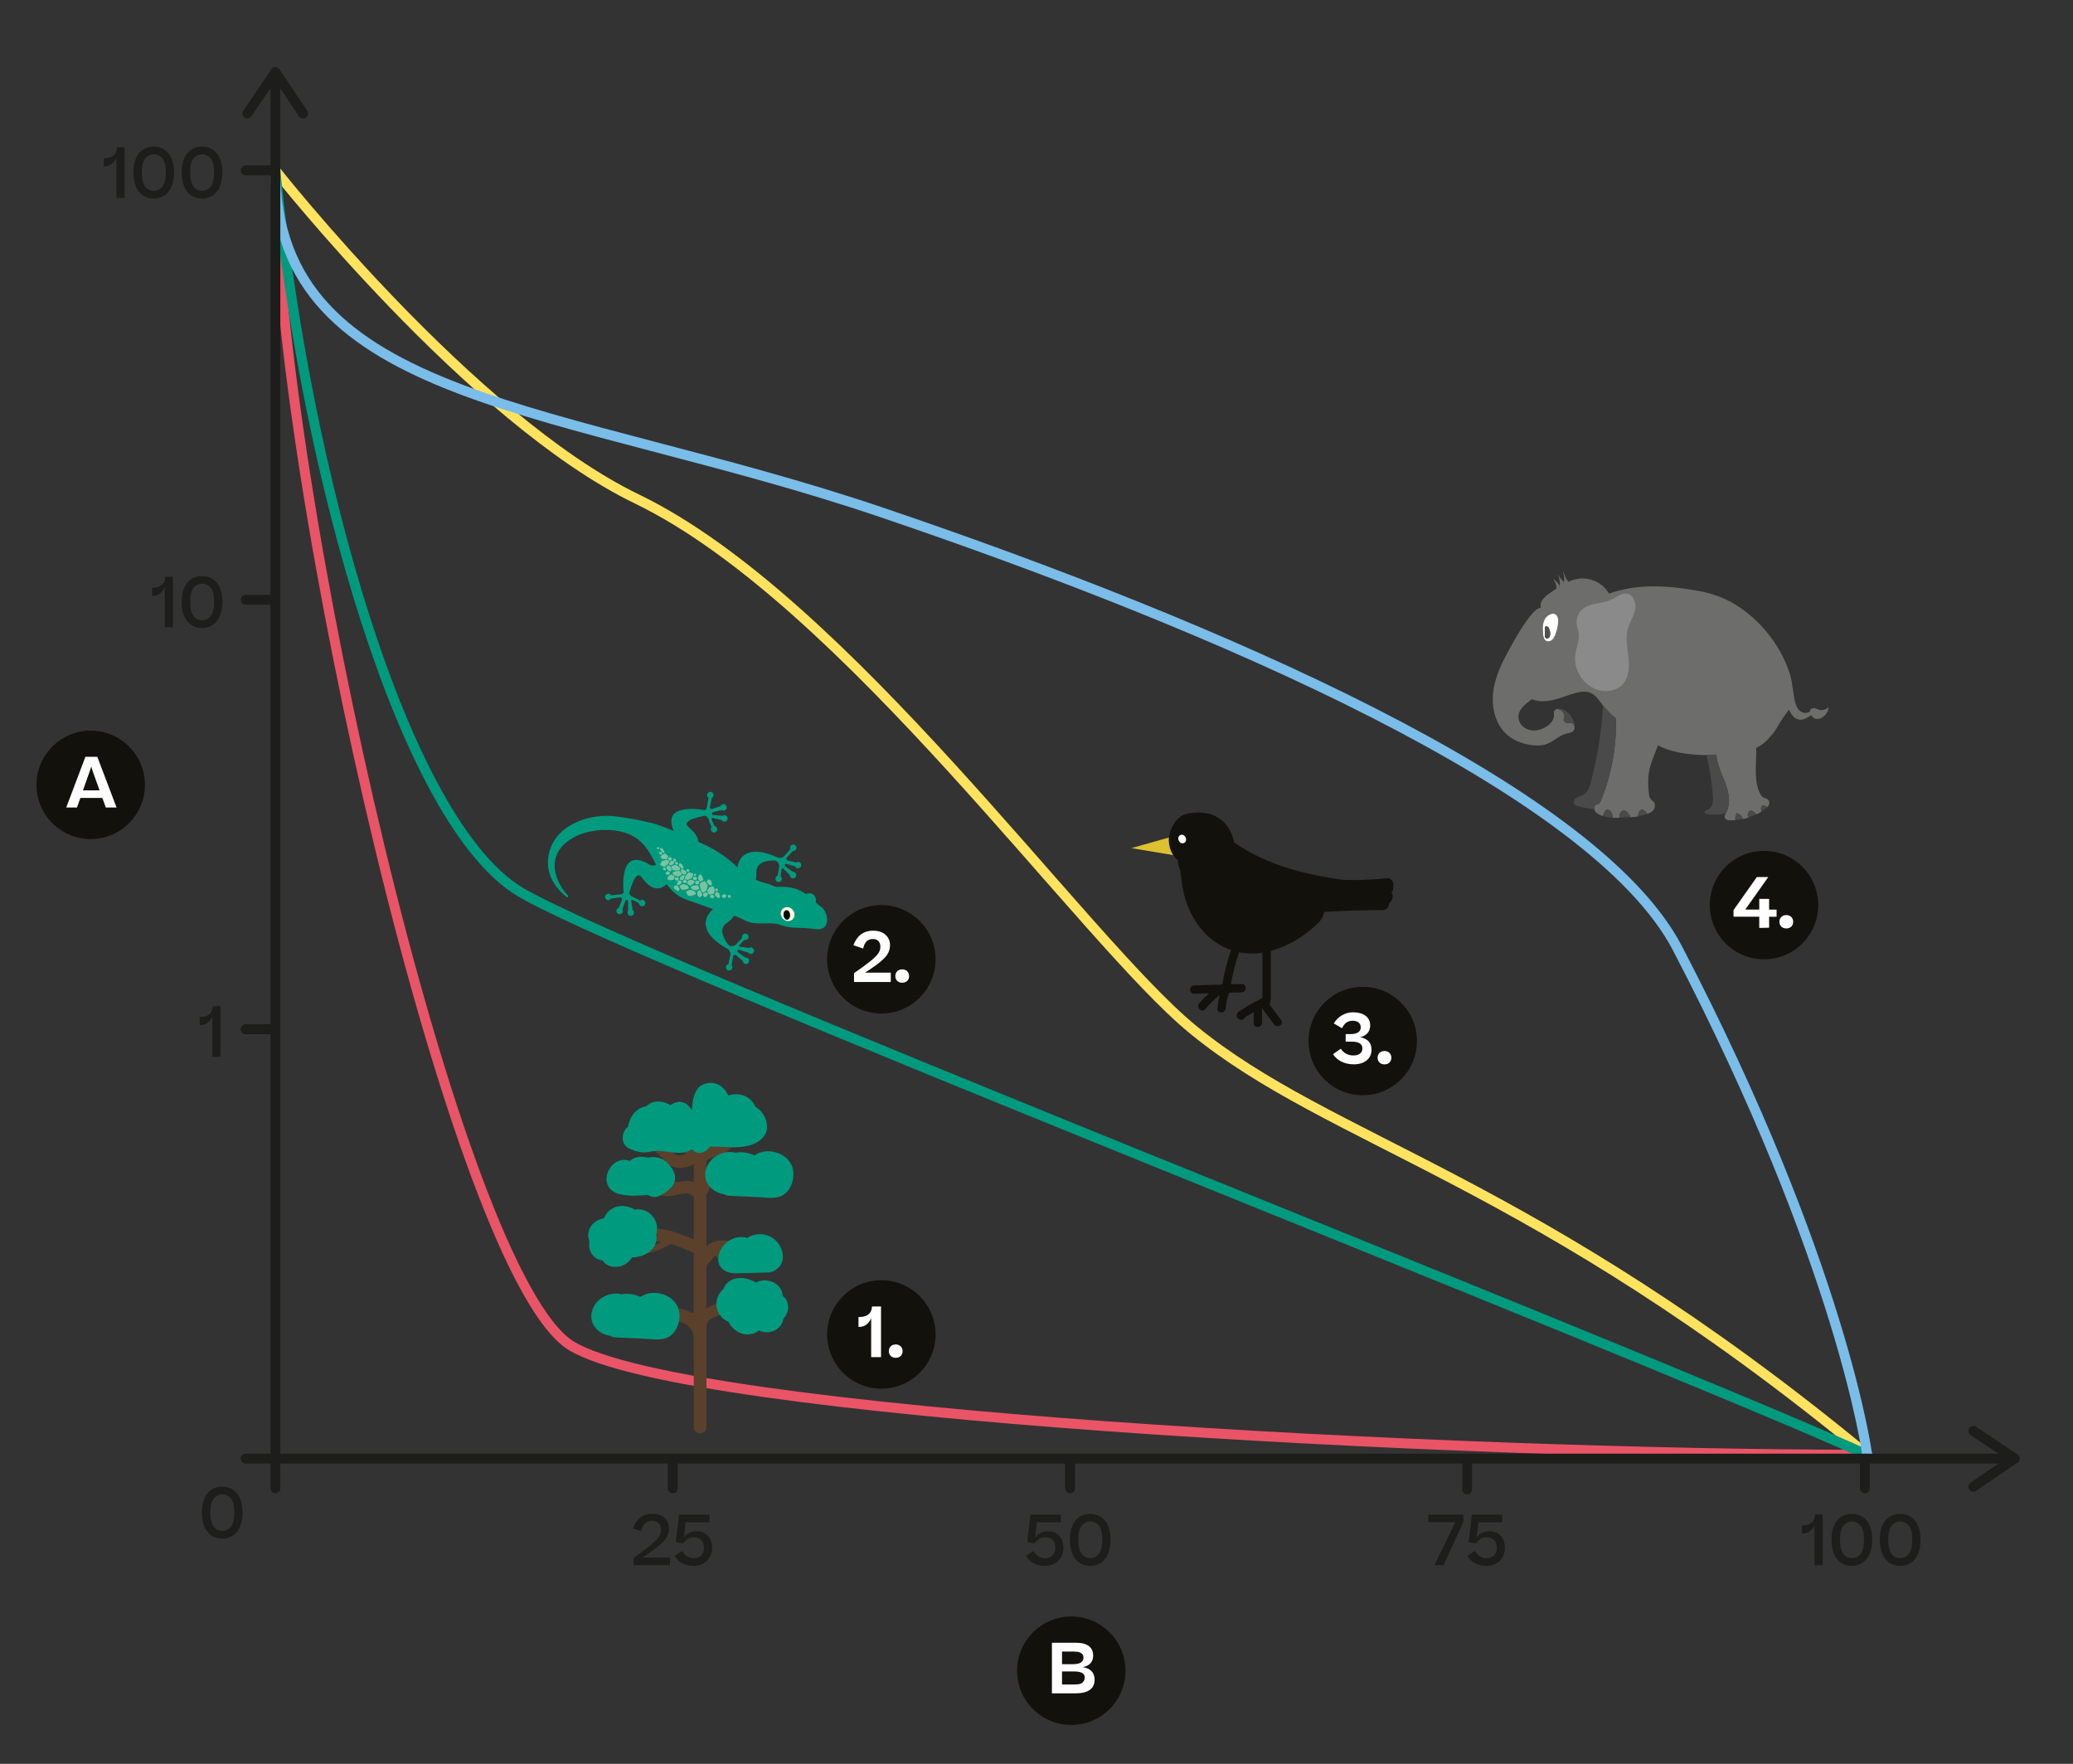 <?xml version="1.0" encoding="UTF-8"?><svg id="Layer_1" xmlns="http://www.w3.org/2000/svg" xmlns:xlink="http://www.w3.org/1999/xlink" viewBox="0 0 418.71 356.2"><rect x="0" y="0" width="418.71" height="356.2" fill="#333333" stroke="none"/><defs><style>.cls-1,.cls-2,.cls-3,.cls-4,.cls-5,.cls-6{fill:none;}.cls-7{clip-path:url(#clippath);}.cls-8{fill:#010101;}.cls-9{fill:#009a7f;}.cls-10{fill:#fff;}.cls-11{fill:#fffbdf;}.cls-12{fill:#8a8a8a;}.cls-13{fill:#ddc130;}.cls-14{fill:#13110c;}.cls-15{fill:#1d1d1b;}.cls-16{fill:#6d6d6c;}.cls-17{fill:#5b402c;}.cls-18{fill:#4b4a4b;}.cls-19{fill:#505050;}.cls-20{fill:#79c3a1;}.cls-21{clip-path:url(#clippath-1);}.cls-22{clip-path:url(#clippath-4);}.cls-23{clip-path:url(#clippath-3);}.cls-24{clip-path:url(#clippath-2);}.cls-25{clip-path:url(#clippath-7);}.cls-26{clip-path:url(#clippath-8);}.cls-27{clip-path:url(#clippath-6);}.cls-28{clip-path:url(#clippath-5);}.cls-29{clip-path:url(#clippath-9);}.cls-2{stroke:#009a7f;}.cls-2,.cls-3,.cls-4,.cls-5,.cls-6{stroke-linecap:round;stroke-linejoin:round;stroke-width:2px;}.cls-3{stroke:#ffe35e;}.cls-4{stroke:#ea5467;}.cls-5{stroke:#1d1d1b;}.cls-30{clip-path:url(#clippath-10);}.cls-31{clip-path:url(#clippath-11);}.cls-6{stroke:#7abde9;}</style><clipPath id="clippath"><rect class="cls-1" x="7.37" y="147.55" width="21.91" height="21.91"/></clipPath><clipPath id="clippath-1"><rect class="cls-1" x="7.37" y="147.55" width="21.91" height="21.91"/></clipPath><clipPath id="clippath-2"><rect class="cls-1" x="205.42" y="326.45" width="21.91" height="21.91"/></clipPath><clipPath id="clippath-3"><rect class="cls-1" x="205.42" y="326.45" width="21.91" height="21.91"/></clipPath><clipPath id="clippath-4"><rect class="cls-1" x="167.07" y="258.54" width="21.91" height="21.91"/></clipPath><clipPath id="clippath-5"><rect class="cls-1" x="167.07" y="258.54" width="21.91" height="21.91"/></clipPath><clipPath id="clippath-6"><rect class="cls-1" x="167.07" y="182.78" width="21.91" height="21.91"/></clipPath><clipPath id="clippath-7"><rect class="cls-1" x="167.07" y="182.78" width="21.91" height="21.91"/></clipPath><clipPath id="clippath-8"><rect class="cls-1" x="264.3" y="199.28" width="21.91" height="21.91"/></clipPath><clipPath id="clippath-9"><rect class="cls-1" x="264.3" y="199.28" width="21.91" height="21.91"/></clipPath><clipPath id="clippath-10"><rect class="cls-1" x="345.34" y="171.83" width="21.91" height="21.91"/></clipPath><clipPath id="clippath-11"><rect class="cls-1" x="345.34" y="171.83" width="21.91" height="21.91"/></clipPath></defs><path class="cls-3" d="M55.62,34.4s39.52,50.18,73.03,66.37c42.11,20.35,89.98,88.8,112.23,107.08,28,23,68.34,29.88,136.26,85.93"/><path class="cls-4" d="M55.62,34.4c0,62.69,36.47,223.58,59.91,237.47s177.5,21.91,261.6,21.91"/><path class="cls-2" d="M55.62,34.4c6.1,61.85,26.09,131.88,49.53,145.77s217.88,89.43,271.98,113.61"/><path class="cls-6" d="M55.62,34.4c0,47.29,58,47.22,122.56,69.11,67.06,22.74,143.83,55.74,160.63,87.98,33.34,63.97,38.33,102.28,38.33,102.28"/><g id="Number_Point_Science"><g class="cls-7"><g class="cls-21"><path class="cls-14" d="M29.27,158.5c0,6.05-4.9,10.95-10.95,10.95s-10.95-4.9-10.95-10.95,4.91-10.95,10.95-10.95,10.95,4.9,10.95,10.95"/></g><path class="cls-10" d="M13.38,163.07l3.87-10.23h2.41l3.88,10.23h-2.17l-.7-1.93h-4.43l-.69,1.93h-2.17Zm4.8-7.48l-1.42,4.02h3.35l-1.44-4.02-.24-.8-.25,.8Z"/></g></g><g id="Number_Point_Science-2"><g class="cls-24"><g class="cls-23"><path class="cls-14" d="M227.33,337.4c0,6.05-4.9,10.95-10.95,10.95s-10.95-4.9-10.95-10.95,4.91-10.95,10.95-10.95,10.95,4.9,10.95,10.95"/></g><path class="cls-10" d="M212.47,341.98v-10.23h4.83c2.45,0,3.5,1.01,3.5,2.62,0,1.22-.73,2.07-2.13,2.31,1.51,.21,2.42,1.05,2.42,2.52,0,1.9-1.4,2.77-3.85,2.77h-4.78Zm2.04-8.45v2.55h2.24c1.5,0,2.09-.53,2.09-1.33,0-.74-.5-1.22-1.97-1.22h-2.35Zm0,4.02v2.63h2.56c.83,0,1.36-.14,1.62-.42,.27-.28,.41-.6,.41-.98,0-.77-.6-1.23-2.12-1.23h-2.48Z"/></g></g><g id="Number_Point_Science-3"><g class="cls-22"><g class="cls-28"><path class="cls-14" d="M188.97,269.49c0,6.05-4.9,10.95-10.95,10.95s-10.95-4.9-10.95-10.95,4.91-10.95,10.95-10.95,10.95,4.9,10.95,10.95"/></g><g><path class="cls-10" d="M177.95,263.84v10.23h-1.99v-7.86c-.43,1.05-1.29,1.76-2.41,1.76h-.15v-1.99h.07c1.75,0,2.63-.8,2.65-2.14h1.83Z"/><path class="cls-10" d="M179.53,272.87c0-.8,.56-1.36,1.39-1.36s1.39,.56,1.39,1.36-.56,1.34-1.39,1.34-1.39-.55-1.39-1.34Z"/></g></g></g><g id="Number_Point_Science-4"><g class="cls-27"><g class="cls-25"><path class="cls-14" d="M188.97,193.73c0,6.05-4.9,10.95-10.95,10.95s-10.95-4.9-10.95-10.95,4.91-10.95,10.95-10.95,10.95,4.9,10.95,10.95"/></g><g><path class="cls-10" d="M179.76,190.91c0,1.99-1.48,3.19-5.04,5.52h5.2v1.88h-7.42v-1.79c4.65-3.19,5.32-4.1,5.32-5.35,0-.95-.56-1.54-1.51-1.54-1.01,0-1.68,.57-1.97,1.92l-1.96-.66c.66-1.83,1.97-2.94,3.98-2.94,2.26,0,3.42,1.36,3.42,2.97Z"/><path class="cls-10" d="M180.84,197.12c0-.8,.56-1.36,1.39-1.36s1.39,.56,1.39,1.36-.56,1.34-1.39,1.34-1.39-.55-1.39-1.34Z"/></g></g></g><g id="Number_Point_Science-5"><g class="cls-26"><g class="cls-29"><path class="cls-14" d="M286.2,210.23c0,6.05-4.9,10.95-10.95,10.95s-10.95-4.9-10.95-10.95,4.91-10.95,10.95-10.95,10.95,4.9,10.95,10.95"/></g><g><path class="cls-10" d="M270.82,211.79c.5,.83,1.42,1.36,2.54,1.36,1.19,0,1.82-.57,1.82-1.42,0-.91-.73-1.37-2.13-1.37h-1.25v-1.53h1.05c1.18,0,2-.45,2-1.33s-.59-1.36-1.65-1.36c-.97,0-1.62,.45-2.14,1.51l-1.67-.98c.88-1.36,2.24-2.24,3.91-2.24,2.04,0,3.46,.94,3.46,2.65,0,1.29-.8,2.09-2.03,2.38,1.46,.29,2.3,1.08,2.3,2.54,0,1.64-1.26,2.94-3.59,2.94-1.85,0-3.39-.76-4.19-2.06l1.57-1.09Z"/><path class="cls-10" d="M278.25,213.61c0-.8,.56-1.36,1.39-1.36s1.39,.56,1.39,1.36-.56,1.34-1.39,1.34-1.39-.55-1.39-1.34Z"/></g></g></g><g id="Number_Point_Science-6"><g class="cls-30"><g class="cls-31"><path class="cls-14" d="M367.25,182.78c0,6.05-4.9,10.95-10.95,10.95s-10.95-4.9-10.95-10.95,4.91-10.95,10.95-10.95,10.95,4.9,10.95,10.95"/></g><g><path class="cls-10" d="M357.33,181.54v2.16h1.51v1.44h-1.51v2.21l-1.99,.04v-2.26h-5.2v-1.33l4.71-6.68h2.28v.04l-4.62,6.53h2.83v-2.16h1.99Z"/><path class="cls-10" d="M359.41,186.16c0-.8,.56-1.36,1.39-1.36s1.39,.56,1.39,1.36-.56,1.34-1.39,1.34-1.39-.55-1.39-1.34Z"/></g></g></g><g><polyline class="cls-5" points="406.92 294.57 55.62 294.57 55.62 14.58"/><path class="cls-15" d="M398.58,287.99c-.32,0-.64,.16-.83,.44-.31,.46-.18,1.08,.28,1.39l7.11,4.75-7.12,4.84c-.46,.31-.57,.93-.26,1.39,.31,.46,.94,.57,1.39,.26l8.34-5.68c.28-.19,.44-.5,.44-.83,0-.33-.17-.64-.44-.83l-8.34-5.58c-.17-.11-.37-.17-.56-.17Z"/><path class="cls-15" d="M62.2,22.93c0,.32-.16,.64-.44,.83-.46,.31-1.08,.18-1.39-.28l-4.75-7.11-4.84,7.12c-.31,.46-.93,.57-1.39,.26-.46-.31-.57-.94-.26-1.39l5.68-8.34c.19-.28,.5-.44,.83-.44,.33,0,.64,.17,.83,.44l5.58,8.34c.11,.17,.17,.37,.17,.56Z"/></g><path class="cls-15" d="M44.9,310.73c-2.35,0-4.12-1.71-4.12-5.32s1.88-5.18,4.12-5.18,4.1,1.65,4.1,5.18-1.78,5.32-4.1,5.32Zm0-1.57c.71,0,1.29-.28,1.74-.84,.46-.57,.69-1.53,.69-2.88s-.22-2.28-.69-2.83c-.46-.55-1.04-.83-1.72-.83s-1.29,.28-1.75,.85c-.46,.56-.69,1.5-.69,2.8,0,2.63,.98,3.73,2.42,3.73Z"/><g><path class="cls-15" d="M211.02,316.23c-1.79,0-3.11-.81-3.78-2.04l1.55-.99c.46,.94,1.25,1.48,2.31,1.48,1.27,0,2.07-.83,2.07-2.17s-.85-2.06-2.09-2.06c-.56,0-1.01,.14-1.34,.41-.32,.27-.58,.55-.76,.84l-1.51-.27,.66-5.56h6.14v1.55h-4.83l-.35,3.1c.57-.8,1.44-1.29,2.58-1.29,.92,0,1.68,.29,2.25,.9,.59,.6,.88,1.43,.88,2.49,0,2.17-1.58,3.61-3.78,3.61Z"/><path class="cls-15" d="M220.21,316.23c-2.35,0-4.12-1.71-4.12-5.32s1.88-5.18,4.12-5.18,4.1,1.65,4.1,5.18-1.78,5.32-4.1,5.32Zm0-1.57c.71,0,1.29-.28,1.74-.84,.46-.57,.69-1.53,.69-2.89s-.22-2.28-.69-2.83c-.46-.55-1.04-.83-1.72-.83s-1.29,.28-1.75,.85c-.46,.56-.69,1.5-.69,2.8,0,2.63,.98,3.73,2.42,3.73Z"/></g><g><path class="cls-15" d="M135.13,308.7c0,2.06-1.54,3.24-5.29,5.83h5.48v1.55h-7.33v-1.48c4.65-3.29,5.52-4.27,5.52-5.7,0-1.05-.64-1.77-1.78-1.77s-1.89,.59-2.23,2.09l-1.64-.55c.63-1.89,2-2.96,3.89-2.96,2.24,0,3.38,1.36,3.38,2.98Z"/><path class="cls-15" d="M140.05,316.23c-1.79,0-3.11-.81-3.78-2.04l1.55-.99c.46,.94,1.25,1.48,2.31,1.48,1.27,0,2.07-.83,2.07-2.17s-.85-2.06-2.09-2.06c-.56,0-1.01,.14-1.34,.41-.32,.27-.58,.55-.76,.84l-1.51-.27,.66-5.56h6.14v1.55h-4.83l-.35,3.1c.57-.8,1.44-1.29,2.58-1.29,.92,0,1.68,.29,2.25,.9,.59,.6,.88,1.43,.88,2.49,0,2.17-1.58,3.61-3.78,3.61Z"/></g><path class="cls-15" d="M44.53,203.19v10.23h-1.65v-8.14c-.43,1.06-1.33,1.75-2.41,1.75h-.15v-1.64h.07c1.62,0,2.56-.74,2.6-2.2h1.54Z"/><g><path class="cls-15" d="M34.93,116.47v10.23h-1.65v-8.14c-.43,1.06-1.33,1.75-2.41,1.75h-.15v-1.64h.07c1.62,0,2.56-.74,2.6-2.2h1.54Z"/><path class="cls-15" d="M40.82,126.83c-2.35,0-4.12-1.71-4.12-5.32s1.88-5.18,4.12-5.18,4.1,1.65,4.1,5.18-1.78,5.32-4.1,5.32Zm0-1.57c.71,0,1.29-.28,1.74-.84,.46-.57,.69-1.53,.69-2.88s-.22-2.28-.69-2.83c-.46-.55-1.04-.83-1.72-.83s-1.29,.28-1.75,.85c-.46,.56-.69,1.5-.69,2.8,0,2.63,.98,3.73,2.42,3.73Z"/></g><g><path class="cls-15" d="M25.17,29.74v10.23h-1.65v-8.14c-.43,1.06-1.33,1.75-2.41,1.75h-.15v-1.64h.07c1.62,0,2.56-.74,2.6-2.2h1.54Z"/><path class="cls-15" d="M31.06,40.11c-2.35,0-4.12-1.71-4.12-5.32s1.88-5.18,4.12-5.18,4.1,1.65,4.1,5.18-1.78,5.32-4.1,5.32Zm0-1.57c.71,0,1.29-.28,1.74-.84,.46-.57,.69-1.53,.69-2.88s-.22-2.28-.69-2.83c-.46-.55-1.04-.83-1.72-.83s-1.29,.28-1.75,.85c-.46,.56-.69,1.5-.69,2.8,0,2.63,.98,3.73,2.42,3.73Z"/><path class="cls-15" d="M40.82,40.11c-2.35,0-4.12-1.71-4.12-5.32s1.88-5.18,4.12-5.18,4.1,1.65,4.1,5.18-1.78,5.32-4.1,5.32Zm0-1.57c.71,0,1.29-.28,1.74-.84,.46-.57,.69-1.53,.69-2.88s-.22-2.28-.69-2.83c-.46-.55-1.04-.83-1.72-.83s-1.29,.28-1.75,.85c-.46,.56-.69,1.5-.69,2.8,0,2.63,.98,3.73,2.42,3.73Z"/></g><g><path class="cls-15" d="M368.16,305.86v10.23h-1.65v-8.14c-.43,1.06-1.33,1.75-2.41,1.75h-.15v-1.64h.07c1.62,0,2.56-.74,2.6-2.2h1.54Z"/><path class="cls-15" d="M374.06,316.23c-2.35,0-4.12-1.71-4.12-5.32s1.88-5.18,4.12-5.18,4.1,1.65,4.1,5.18-1.78,5.32-4.1,5.32Zm0-1.57c.71,0,1.29-.28,1.74-.84,.46-.57,.69-1.53,.69-2.89s-.22-2.28-.69-2.83c-.46-.55-1.04-.83-1.72-.83s-1.29,.28-1.75,.85c-.46,.56-.69,1.5-.69,2.8,0,2.63,.98,3.73,2.42,3.73Z"/><path class="cls-15" d="M383.81,316.23c-2.35,0-4.12-1.71-4.12-5.32s1.88-5.18,4.12-5.18,4.1,1.65,4.1,5.18-1.78,5.32-4.1,5.32Zm0-1.57c.71,0,1.29-.28,1.74-.84,.46-.57,.69-1.53,.69-2.89s-.22-2.28-.69-2.83c-.46-.55-1.04-.83-1.72-.83s-1.29,.28-1.75,.85c-.46,.56-.69,1.5-.69,2.8,0,2.63,.98,3.73,2.42,3.73Z"/></g><g><path class="cls-15" d="M289.71,316.09l4.24-8.68h-5.46v-1.54h7.1v1.44l-4.03,8.78h-1.85Z"/><path class="cls-15" d="M300.18,316.23c-1.79,0-3.11-.81-3.78-2.04l1.55-.99c.46,.94,1.25,1.48,2.31,1.48,1.27,0,2.07-.83,2.07-2.17s-.85-2.06-2.09-2.06c-.56,0-1.01,.14-1.34,.41-.32,.27-.58,.55-.76,.84l-1.51-.27,.66-5.56h6.14v1.55h-4.83l-.35,3.1c.57-.8,1.44-1.29,2.58-1.29,.92,0,1.68,.29,2.25,.9,.59,.6,.88,1.43,.88,2.49,0,2.17-1.58,3.61-3.78,3.61Z"/></g><line class="cls-5" x1="55.62" y1="300.57" x2="55.62" y2="294.57"/><line class="cls-5" x1="376.66" y1="300.57" x2="376.66" y2="294.57"/><line class="cls-5" x1="216.14" y1="300.57" x2="216.14" y2="294.57"/><line class="cls-5" x1="135.88" y1="300.57" x2="135.88" y2="294.57"/><line class="cls-5" x1="296.34" y1="300.8" x2="296.34" y2="294.8"/><g><path class="cls-17" d="M136.95,266.91c-.51-.06-1.04-.03-1.54,.13-1.59,.48-2.26-2-.68-2.48,1.22-.37,2.51-.41,3.73,0,.74,.25,1.51,.77,2.32,.64,.74-.11,1.42-.73,2.07-1.07,.97-.49,1.94-.99,2.97-1.36,2.04-.73,4.18-1.19,6.35-.81,1.63,.29,.94,2.76-.68,2.48-.82-.14-1.62-.12-2.41,0l-1.86,.45c-1.14,.37-2.26,.87-3.37,1.34-.7,.29-1.15,.98-1.15,1.74v20.24c0,1.65-2.57,1.66-2.57,0,0,0,0-17.93,0-17.96,0-1.84-1.5-3.14-3.17-3.36Z"/><g><path class="cls-17" d="M152.24,254.07c-2.25,.02-4.7,.38-6.4-1.02,.52-.02,1.06,.1,1.56,.25,1.59,.48,2.26-2,.68-2.48-1.64-.5-3.44-.52-4.91,.47-.16,.11-.31,.23-.45,.36-.01-.04-.02-.07-.04-.11v-10.34c.16-.14,.29-.32,.37-.56,.45-1.34,1.54-1.82,2.77-2.13,.4,0,.8,.05,1.22,.22,.75,.29,1.39,.8,2.11,1.16,1.07,.54,2.17,.78,3.32,.37,.77-.28,.44-1.52-.34-1.24-1.46,.52-2.63-.43-3.85-1.12,.36-.12,.7-.27,1.02-.46,1.4-.87,.11-3.1-1.3-2.22-1.44,.9-3.24,.75-4.76,1.45-.2,.09-.38,.19-.55,.3v-2.63c1.35-.86,2.98-1.06,4.31-1.93,.6-.4,1.08-.93,1.38-1.54,.78-.26,1.6-.43,2.26-.94,1.01-.79,1.15-2.01,1.16-3.21,0-.83-1.28-.83-1.28,0-.01,1.1-.13,2.06-1.25,2.52-.18,.07-.36,.14-.55,.2,0-.28-.03-.56-.11-.84-.42-1.6-2.9-.92-2.48,.68,.26,.98-1.38,1.37-2.03,1.59-.45,.15-.89,.32-1.31,.51,.25-1.61,2.06-2.74,1.3-4.57-.31-.75-1.56-.42-1.24,.34,.38,.92-.25,1.72-.7,2.48-.04,.07-.08,.14-.12,.21-.76-.37-1.9,0-1.9,1.1v.02c-.43-.38-.84-.79-1.21-1.23,.67-.69,.8-1.72,.8-2.7,0-.83-1.28-.83-1.28,0,0,.54,0,1.2-.31,1.65,0-.01-.02-.03-.03-.04-.9-1.38-3.12-.1-2.22,1.3,.75,1.16,1.66,2.19,2.7,3.07-.59,.31-1.35,.43-1.91,.22-.7-.26-1.1-1.06-1.57-1.6-.22-.25-.44-.47-.67-.68,.17-.54,.18-1.08,.01-1.68-.31-1.1-.53-2.1-.37-3.26,.11-.81-1.13-1.16-1.24-.34-.09,.66-.13,1.3-.07,1.96-.53,.37-1.16-.59-1.37-.93-.44-.7-1.55-.06-1.11,.65,.39,.62,.85,1.24,1.57,1.5,.39,.14,.79,.15,1.16,.04,.13,.42,.26,.85,.25,1.27-.29-.15-.59-.27-.92-.36-1.59-.45-2.27,2.03-.68,2.48,2.05,.58,2.47,3.16,4.77,3.5,1.31,.19,2.63-.03,3.69-.69v3.63c-.64-.23-1.32-.29-2.1-.2-.43,.05-.84,.16-1.26,.26-.4-.17-.76-.39-1.05-.69-.53-.56-.8-1.23-1.52-1.6-.73-.38-1.38,.73-.65,1.11,.56,.29,.88,.88,1.29,1.37-.87-.08-1.7-.39-2.52-.74-1.5-.65-2.81,1.56-1.3,2.22,1.23,.53,2.47,1.03,3.83,1.12,1.29,.08,3.73-1.11,4.78-.27,.16,.13,.33,.21,.5,.26v8.72c-3.1-1.18-6-2.63-9.48-2.02-1.63,.29-.94,2.76,.68,2.48,.82-.14,1.62-.12,2.41,0-2.6,1.32-5.18,1.98-7.78-.5-.6-.57-1.51,.34-.91,.91,3.49,3.33,6.92,2.04,10.55,.05,1.53,.5,3.04,1.24,4.52,1.81v21.51c0,1.65,2.57,1.66,2.57,0v-18.74c.16-.54,.5-.74,.87-1.14,.32-.35,.54-.78,.91-1.09,0,0,0,0,0,0,1.96,2.14,4.86,1.85,7.77,1.83,.83,0,.83-1.29,0-1.28Z"/><path class="cls-9" d="M131.28,245.07c-.87-.72-2.04-.97-3.14-.81-1.84-1.16-4.54-.98-5.82,1.12-.13,.22-.24,.44-.33,.66-1.39,.18-2.7,1.16-3.07,2.56-.2,.74-.12,1.46,.15,2.09-.1,.5-.11,1.03,.03,1.57,.19,.74,.59,1.33,1.21,1.79,.44,.32,.87,.41,1.31,.45,.33,.34,.59,.72,1.1,.98,.87,.43,1.8,.47,2.72,.19,1.01-.3,1.71-.94,2.23-1.73,1.42-.05,2.82-.46,3.86-1.47,.92-.89,1.22-2.04,1-3.09,.46-1.5,.11-3.17-1.25-4.29Z"/><path class="cls-9" d="M135.69,235.92c-1.24-1.88-2.89-2.54-4.88-2.14-.65-.15-1.45-.28-2.24-.05-.51,.15-.97,.39-1.38,.72-.15-.06-.3-.12-.46-.15-.72-.15-1.38-.05-2.04,.26-1.39,.65-2.37,2.41-2.16,3.95,.47,3.49,5.48,3.02,8.34,2.81,.7,.47,1.63,.6,2.59,.07,2.18-1.22,3.92-2.91,2.23-5.47Z"/><path class="cls-9" d="M159.8,235.13c-1.17-2.31-4.42-3.26-6.71-2.21-.25,.12-.48,.26-.69,.41-1.28-.56-2.66-.81-3.82-.54-2.34-.65-5.57,.84-6.08,3.8-.38,2.21,1.22,3.99,3.27,4.49,.16,.04,.32,.07,.48,.1,.33,.18,.71,.3,1.17,.32,1.84,.08,3.69,.17,5.53,.25,1.43,.06,3.09,.36,4.48-.07,2.47-.77,3.49-4.34,2.38-6.54Z"/><path class="cls-9" d="M152.61,223.54c-.51-1.16-1.48-2.11-2.84-2.44-.91-.22-1.74-.16-2.45,.11-.08-.02-.17-.04-.26-.06-.72-1.51-2-2.61-3.9-2.45-2.67,.22-3.29,2.87-3.42,5.53-.23-.38-.47-.71-.73-.98-.96-1.01-2.57-.93-3.57-.05-.86-.54-1.85-.84-2.94-.73-.76,.08-1.45,.42-1.96,.94-1.28,.19-2.5,1-3.22,2.56-.26,.57-.4,1.08-.45,1.55-.12,.11-.25,.22-.37,.35-1.04,1.08-1.04,3.33,.52,4.04,.95,.43,1.87,.79,2.93,.82,.89,.02,1.72-.28,2.6-.3,2.06-.07,4.35,.83,6.38,.1,.31-.11,.58-.26,.81-.44,1.2,1.33,2.85,.71,3.65-.52,1.4,0,2.81,.05,4.24,.11,2.36,.1,5.48-.27,6.85-2.5,1.14-1.85-.03-4.58-1.88-5.65Z"/><path class="cls-9" d="M157.47,251.5c-1.47-2.46-4.54-2.82-6.52-1.51-.68-.19-1.42-.23-2.19-.06-1.84,.4-3.39,2.01-3.65,3.88-.32,2.27,1.47,3.32,3.48,3.33,1.84,0,3.7-.08,5.54-.15,.29,0,.57,0,.85-.03,.07,0,.14,0,.21,0,.64-.02,1.15-.23,1.54-.55,1.72-1.08,1.72-3.26,.73-4.91Z"/></g><path class="cls-9" d="M144.9,264.6c.35,1.07,1.21,1.9,2.24,2.35,.95,1.96,3.33,3.24,5.53,2.14,.23-.11,.44-.25,.63-.39,1.28,.59,2.91,.44,3.96-.55,.56-.53,.87-1.18,.98-1.85,.35-.37,.63-.82,.8-1.35,.23-.73,.2-1.45-.08-2.16-.21-.51-.52-.81-.87-1.08-.1-.46-.12-.93-.41-1.41-.51-.83-1.28-1.35-2.21-1.6-1.01-.28-1.95-.1-2.81,.29-1.23-.71-2.64-1.1-4.05-.8-1.25,.27-2.12,1.08-2.48,2.1-1.19,1.03-1.77,2.63-1.22,4.3Z"/><path class="cls-9" d="M136.79,263.72c-1.17-2.31-4.42-3.26-6.71-2.21-.25,.12-.48,.26-.69,.41-1.28-.56-2.66-.81-3.82-.54-2.34-.65-5.57,.84-6.08,3.8-.38,2.21,1.22,3.99,3.27,4.49,.16,.04,.32,.07,.48,.1,.33,.18,.71,.3,1.17,.32,1.84,.08,3.69,.17,5.53,.25,1.43,.06,3.09,.36,4.48-.07,2.47-.77,3.49-4.34,2.38-6.54Z"/></g><g><path class="cls-14" d="M280.07,177.36c-2.98,.31-5.85,.42-8.71,.34-7.86-1.1-15.44-2.97-22.1-7.57-.19-1.06-.55-2.09-1.24-3.08-1.91-2.75-4.7-3.26-7.84-2.82-2.99,.42-4.65,4.24-3.91,6.88,.32,1.14,.9,2.01,1.65,2.65,.03,.7,.18,1.37,.47,1.98,.06,.59,.16,1.19,.22,1.72,.22,1.92,.59,3.73,1.31,5.54,1.26,3.17,3.41,6.05,6.4,7.79,.77,.45,1.55,.79,2.34,1.06-.78,2.23-1.37,4.51-1.75,6.86,0,.04,0,.08,0,.12-1.91,.06-3.82,.12-5.72,.18-1.08,.03-1.08,1.71,0,1.68,.99-.03,1.98-.06,2.98-.09-.69,.63-1.34,1.3-1.94,2.02-.69,.82,.49,2.02,1.19,1.19,.88-1.05,1.86-2.01,2.93-2.87-.23,.89-.38,1.79-.46,2.71-.09,1.08,1.59,1.07,1.68,0,.09-1.09,.33-2.14,.67-3.17,.85-.03,1.7-.05,2.56-.08,1.08-.03,1.08-1.71,0-1.68-.73,.02-1.46,.05-2.18,.07,.37-2.21,.93-4.37,1.67-6.48,1.56,.32,3.14,.32,4.69,.09v9.19s0,.01,0,.02c-.28,.01-.55,.15-.71,.35-.74,.33-1.46,.7-2.16,1.12-.53,.32-1.04,.68-1.57,1-.36,.22-.61,.31-.73,.77-.13,.46,.16,.88,.59,1.03l.1,.04c.33,.12,.79-.07,.95-.39,.01-.03,.03-.05,.04-.08,0,0,0-.02,.01-.03,.57-.35,1.14-.69,1.71-1.02,.02,.73,.02,1.46,0,2.19-.05,1.08,1.63,1.08,1.68,0,.04-1.02,.03-2.03-.03-3.05,.82,1.11,1.64,2.22,2.46,3.33,.64,.86,2.09,.02,1.45-.85-.8-1.08-1.59-2.15-2.39-3.23,.23-.23,.28-.56,.21-.85,.05-.1,.08-.22,.08-.36v-9.53c3.47-.91,6.75-2.98,9.41-5.47,.74-.69,1.19-1.53,1.42-2.42,3.91-.25,7.83-.37,11.75-.36,.82,0,1.32-.72,1.37-1.42,.67-.52,.95-1.57,.41-2.12,.29-.31,.43-.74,.39-1.15,.19-.84-.3-1.86-1.32-1.76Z"/><path class="cls-13" d="M236.1,169.14l-7.6,2.14,8.47,1.4s-1.06-1.4-.88-3.54Z"/><ellipse class="cls-10" cx="238.78" cy="169.46" rx=".76" ry=".88" transform="translate(-47.89 109.85) rotate(-23.62)"/></g><line class="cls-5" x1="55.62" y1="294.57" x2="49.62" y2="294.57"/><line class="cls-5" x1="55.62" y1="207.85" x2="49.62" y2="207.85"/><line class="cls-5" x1="55.62" y1="121.12" x2="49.62" y2="121.12"/><line class="cls-5" x1="55.62" y1="34.4" x2="49.62" y2="34.4"/><g><ellipse class="cls-9" cx="163.47" cy="181.86" rx="1.34" ry="1.48" transform="translate(-.4 .36) rotate(-.13)"/><path class="cls-9" d="M157.51,179.1c4.83-.21,6.31,2.67,8.46,4.13,1.22,.84,2.19,4.98-1.51,4.39-3.07-.49-4.26,.08-6.74-.81-2.22-.8-4.82,.17-6.96-.8-1.44-.66-2-1.05-3.54-1.41-1.81-.43-3.49-1.1-5.23-1.74-1.43-.53-2.92-.89-4.29-1.59-4.77-2.46-4.82-8.55-8.78-11.71-4.03-3.22-12.77-2.42-15.86,1.96-2.08,2.95-.75,6.74,1.68,9.37,.16,.17-.12,.42-.31,.27-2.86-2.31-4.49-5.5-3.44-9.24,1.56-5.58,8.37-7.76,13.58-7.03,2.74,.38,4,.61,6.71,1.23,2.95,.68,7,2.72,9.82,3.91,2.97,1.25,5.77,2.99,8.02,5.31,1.58,1.63,3.59,2.54,5.89,3.12,1.28,.32,1.16,.71,2.49,.65Z"/><ellipse class="cls-11" cx="159.09" cy="184.61" rx="1.33" ry="1.46" transform="translate(-82.46 152.3) rotate(-41.63)"/><ellipse class="cls-8" cx="158.93" cy="184.76" rx=".66" ry=".97" transform="translate(-15.33 14.38) rotate(-4.94)"/><path class="cls-9" d="M133.94,172.75c-1.32,3.11-2.9,1.76-2.9,1.76-5.69-3.33-5.25,4-5.07,5.79-.18,.19-.42,.31-.69,.33-.54,.04-1.32,.11-1.85,.18-.1-.17-.26-.29-.46-.32-.36-.05-.69,.19-.75,.55s.19,.69,.55,.75c.27,.04,.53-.09,.66-.31l1.86-.26c.2-.01,.42,.28,.34,.47l-.67,1.66c-.23,.07-.42,.27-.45,.52-.05,.36,.19,.69,.55,.75s.69-.19,.75-.55c.02-.15-.02-.3-.09-.42l.64-1.85c.09-.13,.5-.01,.5,.15v1.98c-.05,.08-.1,.18-.11,.28-.05,.36,.19,.69,.55,.75s.69-.19,.75-.55c.04-.25-.08-.49-.27-.63l-.3-1.8c-.03-.19,.18-.32,.34-.22l1.25,.66c.02,.3,.23,.57,.54,.61,.36,.05,.69-.19,.75-.55s-.19-.69-.55-.75c-.18-.03-.34,.02-.48,.12l-1.62-.76c-.3-.14-.51-.4-.6-.71,.33-1.29,1.37-4.81,2.51-3.2,3.7,5.22,6.33-.35,6.33-.35l-2.01-4.08Z"/><path class="cls-9" d="M134.32,171.01c3.19-1.1,1.96-2.76,1.96-2.76-2.92-5.92,4.37-4.96,6.14-4.64,.2-.17,.34-.4,.38-.67,.08-.54,.2-1.31,.31-1.84-.16-.11-.27-.28-.29-.48-.03-.36,.24-.68,.6-.71s.68,.24,.71,.6c.02,.27-.13,.52-.36,.64l-.39,1.84c-.03,.2,.25,.43,.44,.37l1.7-.55c.09-.23,.3-.4,.55-.42,.36-.03,.68,.24,.71,.6s-.24,.68-.6,.71c-.15,.01-.29-.04-.41-.12l-1.89,.5c-.14,.08-.05,.5,.11,.51l1.98,.15c.09-.05,.18-.1,.29-.1,.36-.03,.68,.24,.71,.6s-.24,.68-.6,.71c-.26,.02-.48-.11-.61-.32l-1.77-.43c-.19-.04-.34,.15-.24,.32l.57,1.3c.3,.04,.55,.27,.57,.59,.03,.36-.24,.68-.6,.71s-.68-.24-.71-.6c-.01-.18,.04-.34,.15-.47l-.64-1.67c-.12-.31-.37-.54-.67-.65-1.31,.24-4.9,1.02-3.37,2.28,4.94,4.06-.8,6.29-.8,6.29l-3.93-2.29Z"/><path class="cls-9" d="M151.96,191.38c-.23-.11-.49-.08-.68,.07l-1.8-.26c-.19-.03-.25-.27-.11-.39l1.01-.99c.29,.08,.61-.05,.75-.33,.16-.33,.03-.72-.3-.88-.33-.16-.72-.03-.88,.3-.08,.16-.09,.33-.04,.49l-1.22,1.31c-.32,.34-.81,.45-1.24,.29l-.26-.1s-2.64-2.98-.4-4.5c2.68-1.83,2.91-5.06,2.91-5.06l-4.7,1.44c-6.54,4.71,1.96,8.84,1.96,8.84h0l.25,.24c.28,.27,.39,.66,.31,1.04-.12,.53-.3,1.29-.39,1.82-.19,.04-.36,.15-.45,.34-.16,.33-.03,.72,.3,.88,.33,.16,.72,.03,.88-.3,.12-.25,.08-.53-.09-.72l.32-1.85c.05-.2,.39-.31,.55-.18l1.37,1.14c0,.24,.13,.48,.36,.59,.33,.16,.72,.03,.88-.3,.16-.33,.03-.72-.3-.88-.14-.07-.29-.07-.43-.04l-1.57-1.17c-.1-.12,.14-.48,.29-.43l1.89,.59c.06,.08,.13,.16,.23,.21,.33,.16,.72,.03,.88-.3,.16-.33,.03-.72-.3-.88Z"/><path class="cls-9" d="M159.87,177.3c-.23-.12-.35-.35-.35-.59l-1.29-1.29c-.13-.13-.37-.04-.37,.15l-.19,1.4c.24,.19,.33,.52,.18,.8-.16,.32-.56,.45-.88,.29-.32-.16-.45-.56-.29-.88,.08-.16,.22-.27,.37-.32l.32-1.76c.08-.46-.12-.92-.51-1.17l-.23-.15s-3.96-.34-3.85,2.37c.14,3.24-2.32,5.36-2.32,5.36l-1.66-4.62c-.14-8.06,8.26-3.71,8.26-3.71h0l.35,.06c.38,.06,.77-.08,1.01-.37,.35-.42,.86-1.01,1.22-1.4-.08-.18-.09-.38,0-.56,.16-.32,.56-.45,.88-.29,.32,.16,.45,.56,.29,.88-.12,.24-.38,.38-.64,.36l-1.29,1.36c-.13,.16-.02,.5,.18,.55l1.74,.42c.19-.15,.46-.18,.69-.07,.32,.16,.45,.56,.29,.88-.16,.32-.56,.45-.88,.29-.14-.07-.23-.19-.29-.31l-1.87-.56c-.16,0-.3,.4-.17,.49l1.61,1.16c.1,0,.21,.01,.3,.06,.32,.16,.45,.56,.29,.88-.16,.32-.56,.45-.88,.29Z"/><g><path class="cls-20" d="M137.14,175l-.71-.33c-.05-.02-.11-.03-.17,0l-.53,.18c-.11,.04-.16,.15-.12,.25l.19,.52c.03,.08,.1,.13,.19,.14l.71,.05s.04,0,.06,0l.46-.1c.12-.03,.19-.15,.15-.26l-.13-.33s-.06-.09-.11-.11Z"/><path class="cls-20" d="M133.9,173.51h.65s.09-.02,.12-.06l.25-.38c.05-.08,.03-.2-.05-.27l-.41-.38c-.06-.06-.14-.07-.2-.04l-.51,.25s-.03,.02-.04,.03l-.25,.27c-.07,.07-.05,.21,.04,.29l.27,.24s.09,.05,.13,.05Z"/><path class="cls-20" d="M135.57,174.73l.45-.23s.06-.05,.07-.08l.1-.34c.02-.07-.02-.14-.1-.16l-.37-.11c-.05-.02-.11,0-.15,.04l-.3,.35s-.02,.02-.02,.03l-.12,.27c-.03,.07,.01,.16,.09,.18l.24,.07s.07,0,.1-.01Z"/><path class="cls-20" d="M135.42,173.11l-.37,.02s-.05,.02-.06,.04l-.1,.24s0,.12,.06,.17l.28,.23s.09,.04,.12,.02l.26-.17s.01-.01,.02-.02l.11-.18s0-.13-.06-.18l-.18-.14s-.06-.03-.08-.03Z"/><path class="cls-20" d="M134.01,175.64l.25,.14s.04,0,.06,0l.17-.12s.05-.08,.03-.13l-.09-.26s-.04-.06-.07-.06h-.24s-.01,0-.02,0l-.15,.07s-.06,.08-.04,.14l.06,.17s.02,.04,.04,.05Z"/><path class="cls-20" d="M140.49,176.86l.13-.18s.01-.03,0-.04l-.07-.15s-.06-.05-.1-.04l-.21,.03s-.05,.02-.06,.05l-.02,.19s0,.01,0,.02l.04,.13s.06,.06,.1,.05l.13-.02s.04-.01,.05-.03Z"/><path class="cls-20" d="M133.07,171.12l-.23-.06s-.03,0-.05,.01l-.12,.11s-.03,.07,0,.1l.11,.18s.04,.04,.07,.03l.2-.04s.01,0,.02,0l.11-.07s.04-.07,.01-.11l-.07-.11s-.03-.03-.04-.03Z"/><path class="cls-20" d="M135.65,175.56l-.18-.52s-.04-.07-.08-.09l-.38-.18c-.08-.04-.17,0-.21,.06l-.2,.36c-.03,.05-.02,.12,.02,.16l.34,.39s.02,.02,.03,.03l.29,.19c.08,.05,.19,.02,.23-.06l.12-.24s.02-.07,0-.11Z"/><path class="cls-20" d="M134.19,172.01l-.25-.47s-.05-.07-.08-.09l-.32-.22c-.06-.04-.13-.04-.14,.01l-.07,.26s.01,.09,.05,.14l.34,.39s.02,.02,.03,.03l.26,.21c.07,.06,.14,.06,.16,0l.04-.17s0-.06-.02-.09Z"/><path class="cls-20" d="M145.44,180.95l-.18-.52s-.04-.07-.08-.09l-.38-.18c-.08-.04-.17,0-.21,.06l-.2,.36c-.03,.05-.02,.12,.02,.16l.34,.39s.02,.02,.03,.03l.29,.19c.08,.05,.19,.02,.23-.06l.12-.24s.02-.07,0-.11Z"/><path class="cls-20" d="M138.04,175.12l-.23-.49s-.05-.07-.08-.09l-.34-.2c-.07-.04-.14-.03-.16,.03l-.12,.3s0,.1,.04,.15l.34,.39s.02,.02,.03,.03l.27,.2c.07,.05,.16,.04,.18-.02l.07-.19s0-.06,0-.1Z"/><path class="cls-20" d="M143.81,178.41l-.18-.52s-.04-.07-.08-.09l-.38-.18c-.08-.04-.17,0-.21,.06l-.2,.36c-.03,.05-.02,.12,.02,.16l.34,.39s.02,.02,.03,.03l.29,.19c.08,.05,.19,.02,.23-.06l.12-.24s.02-.07,0-.11Z"/><path class="cls-20" d="M134.56,173.63l-.79,.23c-.06,.02-.11,.06-.13,.11l-.26,.51c-.05,.1,0,.23,.1,.28l.55,.28c.08,.04,.18,.03,.25-.02l.58-.46s.03-.03,.04-.05l.27-.39c.07-.11,.03-.25-.09-.31l-.36-.17c-.05-.03-.11-.03-.17-.01Z"/><path class="cls-20" d="M136.21,176.82l.76,.18c.06,.01,.11,0,.16-.02l.47-.28c.1-.06,.12-.18,.07-.27l-.3-.47c-.04-.07-.13-.11-.21-.1l-.71,.09s-.04,0-.06,.02l-.43,.18c-.11,.05-.16,.18-.09,.29l.2,.3s.08,.08,.13,.09Z"/><path class="cls-20" d="M139.69,177.66l-.63,.13s-.08,.04-.1,.08l-.16,.42c-.03,.08,.02,.2,.11,.26l.48,.29c.07,.04,.15,.04,.2,0l.44-.34s.02-.02,.03-.04l.19-.32c.05-.09,0-.22-.11-.28l-.31-.18s-.1-.04-.14-.03Z"/><path class="cls-20" d="M137.8,176.78l-.39,.32s-.05,.06-.05,.09l-.02,.36c0,.07,.05,.13,.13,.14l.38,.04c.06,0,.11-.02,.14-.07l.22-.4s.01-.02,.01-.04l.06-.29c.02-.08-.05-.15-.13-.16l-.25-.02s-.07,0-.1,.03Z"/><path class="cls-20" d="M138.3,178.34l.36-.09s.04-.03,.05-.05l.04-.26c0-.05-.04-.12-.1-.15l-.33-.17s-.1-.02-.12,0l-.22,.22s-.01,.01-.01,.02l-.07,.2c-.02,.05,.03,.13,.1,.17l.21,.1s.06,.02,.09,.01Z"/><path class="cls-20" d="M134.85,176.67l.36-.09s.04-.03,.05-.05l.04-.26c0-.05-.04-.12-.1-.15l-.33-.17s-.1-.02-.12,0l-.22,.22s-.01,.01-.01,.02l-.07,.2c-.02,.05,.03,.13,.1,.17l.21,.1s.06,.02,.09,.01Z"/><path class="cls-20" d="M139.12,175.58l-.28-.08s-.04,0-.05,.01l-.14,.15s-.03,.09,0,.14l.14,.24s.05,.05,.08,.05l.24-.05s.01,0,.02,0l.13-.1s.04-.09,0-.15l-.09-.15s-.03-.04-.05-.04Z"/><path class="cls-20" d="M137.54,175.99l.29,.48s.06,.06,.1,.07l.41,.1c.08,.02,.17-.03,.19-.1l.11-.39c.02-.06,0-.12-.05-.16l-.42-.32s-.03-.02-.04-.02l-.33-.13c-.09-.03-.19,.01-.21,.1l-.07,.25s0,.08,.02,.11Z"/><path class="cls-20" d="M139.02,177.67l.72-.39c.05-.03,.09-.08,.11-.13l.14-.55c.03-.11-.04-.23-.16-.26l-.59-.16c-.09-.02-.18,0-.24,.07l-.47,.56s-.02,.03-.03,.05l-.18,.44c-.05,.12,.02,.25,.15,.29l.39,.1c.06,.01,.12,0,.17-.02Z"/><path class="cls-20" d="M138.78,178.75l-.75-.21c-.06-.02-.11,0-.16,.02l-.48,.27c-.1,.05-.13,.17-.08,.27l.28,.48c.04,.07,.12,.11,.21,.11l.71-.06s.04,0,.06-.01l.43-.17c.12-.05,.16-.18,.1-.28l-.19-.31s-.07-.08-.13-.09Z"/><path class="cls-20" d="M135.33,177.79l.64-.11s.08-.04,.1-.08l.18-.41c.04-.08,0-.2-.1-.26l-.47-.31c-.07-.05-.15-.05-.2-.01l-.45,.33s-.02,.02-.03,.03l-.2,.31c-.05,.08-.01,.22,.09,.28l.31,.19s.1,.04,.14,.03Z"/><path class="cls-20" d="M137.18,178.73l.41-.3s.05-.06,.05-.09l.03-.35c0-.07-.05-.14-.12-.15l-.38-.05c-.06,0-.11,.02-.14,.06l-.23,.39s-.01,.02-.01,.04l-.07,.29c-.02,.08,.04,.16,.12,.16l.25,.03s.07,0,.1-.03Z"/><path class="cls-20" d="M136.75,177.15l-.36,.08s-.05,.02-.05,.05l-.05,.26c-.01,.05,.03,.12,.09,.16l.32,.18s.1,.03,.12,0l.23-.21s.01-.01,.01-.02l.08-.19c.02-.05-.02-.13-.09-.17l-.21-.11s-.06-.02-.09-.02Z"/><path class="cls-20" d="M143.87,180.69l-.36,.08s-.05,.02-.05,.05l-.05,.26c-.01,.05,.03,.12,.09,.16l.32,.18s.1,.03,.12,0l.23-.21s.01-.01,.01-.02l.08-.19c.02-.05-.02-.13-.09-.17l-.21-.11s-.06-.02-.09-.02Z"/><path class="cls-20" d="M140.4,177.05l-.36,.08s-.05,.02-.05,.05l-.05,.26c-.01,.05,.03,.12,.09,.16l.32,.18s.1,.03,.12,0l.23-.21s.01-.01,.01-.02l.08-.19c.02-.05-.02-.13-.09-.17l-.21-.11s-.06-.02-.09-.02Z"/><path class="cls-20" d="M136.09,173.91l.27,.09s.04,0,.05-.01l.15-.14s.03-.09,0-.14l-.13-.24s-.05-.06-.08-.05l-.24,.04s-.01,0-.02,0l-.14,.09s-.04,.09-.01,.15l.09,.15s.03,.04,.05,.05Z"/><path class="cls-20" d="M144.91,179.94l.15-.23s.01-.04,0-.05l-.11-.17s-.08-.05-.14-.04l-.28,.06s-.07,.03-.07,.06v.23s0,.01,0,.02l.07,.15s.09,.06,.15,.05l.18-.04s.05-.02,.06-.03Z"/><path class="cls-20" d="M147.47,181.23l.15-.23s.01-.04,0-.05l-.11-.17s-.08-.05-.14-.04l-.28,.06s-.07,.03-.07,.06v.23s0,.01,0,.02l.07,.15s.09,.06,.15,.05l.18-.04s.05-.02,.06-.03Z"/><path class="cls-20" d="M136.49,174.55l.27,.09s.04,0,.05-.01l.15-.14s.03-.09,0-.14l-.13-.24s-.05-.06-.08-.05l-.24,.04s-.01,0-.02,0l-.14,.09s-.04,.09-.01,.15l.09,.15s.03,.04,.05,.05Z"/><path class="cls-20" d="M133.27,172.52l.27,.09s.04,0,.05-.01l.15-.14s.03-.09,0-.14l-.13-.24s-.05-.06-.08-.05l-.24,.04s-.01,0-.02,0l-.14,.09s-.04,.09-.01,.15l.09,.15s.03,.04,.05,.05Z"/><path class="cls-20" d="M137.21,179.46l-.27-.49s-.05-.06-.1-.07l-.4-.11c-.08-.02-.17,.02-.19,.1l-.13,.39c-.02,.06,0,.12,.05,.16l.41,.33s.02,.02,.04,.02l.32,.14c.09,.04,.19,0,.21-.09l.08-.25s0-.08-.01-.11Z"/><path class="cls-20" d="M140.19,179.92l-.8-.22c-.06-.02-.12,0-.17,.02l-.51,.29c-.1,.06-.14,.18-.08,.29l.3,.51c.04,.08,.13,.12,.22,.11l.76-.07s.04,0,.06-.02l.46-.18c.12-.05,.17-.19,.1-.3l-.2-.33s-.08-.08-.13-.1Z"/><path class="cls-20" d="M143.24,179.21l-.39,.66s-.03,.1,0,.16l.27,.5c.05,.1,.2,.15,.34,.12l.67-.17c.1-.03,.17-.09,.17-.17l.03-.67s0-.04,0-.06l-.15-.43c-.04-.12-.21-.18-.35-.14l-.43,.12c-.06,.02-.11,.05-.14,.1Z"/><path class="cls-20" d="M140.86,180.11l-.02,.61s.02,.09,.05,.12l.33,.32c.07,.06,.17,.07,.24,0l.35-.3c.05-.04,.07-.11,.04-.18l-.2-.53s-.01-.03-.02-.04l-.23-.3c-.06-.08-.18-.09-.26-.02l-.22,.2s-.05,.07-.05,.11Z"/><path class="cls-20" d="M141.05,176.96l-.02,.61s.02,.09,.05,.12l.33,.32c.07,.06,.17,.07,.24,0l.35-.3c.05-.04,.07-.11,.04-.18l-.2-.53s-.01-.03-.02-.04l-.23-.3c-.06-.08-.18-.09-.26-.02l-.22,.2s-.05,.07-.05,.11Z"/><path class="cls-20" d="M142.77,181l.21-.39s.01-.06,0-.09l-.21-.25c-.04-.05-.14-.07-.23-.04l-.43,.14c-.06,.02-.1,.06-.1,.11l.03,.37s0,.02,0,.03l.13,.23c.03,.06,.15,.09,.24,.05l.27-.09s.07-.04,.09-.06Z"/><path class="cls-20" d="M140.76,177.86l-.34,.18s-.04,.04-.03,.07l.03,.27c0,.06,.07,.11,.14,.13l.38,.09c.06,.01,.1,0,.12-.03l.16-.28s0-.02,0-.03l.02-.22c0-.06-.07-.13-.15-.14l-.24-.05s-.07,0-.09,0Z"/><path class="cls-20" d="M146.19,180.61l-.34,.18s-.04,.04-.03,.07l.03,.27c0,.06,.07,.11,.14,.13l.38,.09c.06,.01,.1,0,.12-.03l.16-.28s0-.02,0-.03l.02-.22c0-.06-.07-.13-.15-.14l-.24-.05s-.07,0-.09,0Z"/><path class="cls-20" d="M139.88,179.66l.7,.15c.05,.01,.11,0,.15-.03l.43-.27c.09-.05,.11-.16,.06-.25l-.28-.43c-.04-.06-.12-.1-.2-.09l-.65,.09s-.04,0-.05,.02l-.39,.18c-.1,.05-.14,.17-.08,.26l.19,.27s.07,.07,.12,.08Z"/><path class="cls-20" d="M142.71,179.8l.22-.95c.02-.07,0-.14-.04-.2l-.42-.59c-.08-.12-.25-.15-.38-.08l-.64,.38c-.09,.06-.14,.16-.13,.26l.16,.88s.01,.05,.02,.07l.27,.53c.07,.14,.26,.19,.4,.11l.41-.25c.06-.04,.1-.1,.12-.16Z"/></g></g><g><path class="cls-16" d="M367.4,143.32c-.37-.1-.71-.31-1.08-.32-.38-.01-.81,.31-.7,.67-.87,.6-1.82,.25-2.34-.37-.52-.63-.71-1.46-.86-2.27-.14-.79-.25-1.58-.38-2.37-.11-1.27-.48-2.53-.93-3.73-1.85-4.88-5.23-9.15-9.52-12.14-2.49-1.74-5.35-2.88-8.34-3.42-5.78-1.06-11.73-1.54-17.29,.19-.32,.1-.65,.21-.97,.32-.46-.8-1.1-1.49-1.87-2.01-1.36-.92-3.09-1.26-4.69-.93-.57,.12-1.11,.31-1.64,.55-.26-.31-.48-.66-.63-1.02-.16-.39-.27-.8-.52-1.13,.28,.71,.37,1.49,.26,2.25-.46-.48-.87-1.01-1.19-1.6,.27,.76,.39,1.57,.36,2.38-.35-.58-.82-1.1-1.35-1.52,.39,.6,.63,1.29,.68,2-.6,.38-1.18,.79-1.75,1.21-.86,.64-1.79,1.64-1.39,2.64-.82,.16-1.44,.81-1.96,1.45-1.54,1.87-2.77,3.97-3.95,6.08-1.63,2.91-3.24,5.92-3.71,9.23-.48,3.3,.38,6.98,2.96,9.09,1.33,1.09,3.02,1.68,4.72,1.92,.99,.13,2.03,.15,2.98-.18,1.51-.52,2.67-1.84,4.23-2.18,.37-.08,.76-.11,1.07-.33,.29-.21,.43-.53,.46-.89,0-.01,0-.03,0-.04-.06-.27-.16-.55-.39-.71-.27-.19-.63-.15-.97-.15s-.72-.11-.83-.42c-.08-.25,.05-.51,.09-.77,.11-.65-.4-1.27-1-1.52-.1-.04-.21-.08-.32-.11-.04,0-.07,0-.1,.01-.19,.04-.38,.1-.51,.25-.25,.27-.15,.7-.15,1.06,0,.89-.66,1.66-1.4,2.16-1.23,.84-2.85,1.21-4.22,.51-1-.51-1.66-1.54-1.54-2.66,.15-1.44,1.52-2.4,2.71-3.32,0,.01,0,.02,.02,.03,1.39,.58,2.97,.47,4.43,.11,1.46-.36,2.85-.96,4.3-1.36,1.02-.28,2.15-.45,3.12-.03,1.01,.45,1.64,1.44,2.31,2.32,.06,.08,.12,.16,.18,.23,.77,.97,1.66,1.84,2.61,2.64,.14,5.68-.91,11.38-3.08,16.63-.07,.18-.16,.37-.31,.49-.19,.14-.44,.15-.64,.27-.31,.17-.42,.57-.35,.92,.02,.07,.04,.15,.07,.21,.18,.39,.54,.66,.92,.85,.24,.13,.49,.23,.75,.31,.1-.28,.22-.56,.35-.83,.07-.15,.16-.32,.32-.4,.19-.1,.43-.04,.62,.07,.21,.12,.38,.3,.49,.52,.16,.3,.19,.65,.23,.99,.47,.02,.95,.02,1.43,0-.05-.17-.1-.35-.09-.52,.01-.23,.14-.43,.29-.6,.17-.2,.41-.39,.68-.36,.22,.02,.39,.18,.55,.33,.3,.3,.58,.65,.73,1.04,.49-.03,.98-.08,1.47-.17,.03-.25,.09-.5,.19-.74,.11-.27,.28-.55,.56-.6,.29-.06,.56,.14,.76,.36,.15,.15,.27,.32,.39,.49,.46-.17,.91-.41,1.22-.8,.36-.45,.46-1.15,.11-1.6-.18-.23-.45-.36-.63-.58-.25-.3-.32-.7-.37-1.09-.2-1.62-.24-3.28,.1-4.87,.36-1.7,1.13-3.28,1.73-4.91,.25,.13,.51,.25,.77,.37,1.49,.66,3.09,1.04,4.7,1.28,1.43,.21,2.88,.31,4.32,.31,.66,0,1.32-.03,1.98-.07,.09,.72,.25,1.44,.46,2.13,.49,1.61,1.28,3.12,1.75,4.73,.47,1.62,.58,3.44-.25,4.91-.02,.04-.04,.08-.07,.11-.16,.28-.32,.59-.11,.93,.16,.26,.45,.41,.75,.42,.45,.02,.89,.01,1.34-.02-.05-.39,0-.79,.14-1.16,.04-.11,.1-.22,.21-.24,.06,0,.12,.01,.17,.04,.33,.16,.58,.44,.78,.75,.08,.13,.16,.26,.24,.39,.38-.08,.75-.18,1.12-.3-.09-.16-.17-.33-.18-.51,0-.17,.06-.34,.14-.49,.08-.15,.19-.31,.35-.37,.14-.05,.3-.03,.43,.04,.13,.06,.25,.16,.36,.26,.16,.14,.33,.28,.47,.44,.36-.18,.71-.37,1.05-.59-.09-.23-.14-.47-.12-.71,.02-.15,.07-.31,.2-.41,.11-.09,.26-.12,.39-.1,.14,.02,.27,.08,.39,.16,.1,.06,.19,.14,.27,.22,.18-.19,.33-.41,.4-.68,.04-.15,.04-.32,0-.48-.16-.62-.69-.59-1.1-.8-.39-.2-.63-.6-.82-1-1.02-2.23-.78-4.79-.7-7.24,.02-.6,.03-1.21,0-1.82,1.09-.47,2.02-1.28,2.8-2.2,0-.01,.01-.02,.03-.03,.66-.7,1.22-1.51,1.66-2.37,.51-.82,1.02-1.63,1.61-2.4,.18-.24,.38-.49,.53-.75,0,0,0,.01,0,.02,.39,.92,1.05,1.88,2.05,2.03,.88,.14,1.71-.41,2.44-.92,.23,.42,.56,.68,.92,.76,.36,.08,.74,0,1.07-.16,.87-.4,1.48-1.31,1.53-2.27-.45,.55-1.24,.8-1.93,.62Zm-52.73-17.36c-.1,.76-.28,1.51-.55,2.23-.15,.38-.33,.77-.65,1.04-.31,.27-.77,.4-1.15,.22-.52-.25-.63-.92-.67-1.49-.05-.66-.1-1.32,.02-1.96,.12-.64,.42-1.28,.96-1.66,.43-.3,1.09-.58,1.56-.22,.54,.4,.56,1.19,.47,1.85Z"/><path class="cls-18" d="M318.04,146.87s0-.03,0-.04c-.06-.27-.16-.55-.39-.71-.27-.19-.63-.15-.97-.15s-.72-.11-.83-.42c-.08-.25,.05-.51,.09-.77,.11-.65-.4-1.27-1-1.52-.1-.04-.21-.08-.32-.11,1.46-.2,2.74,1.15,3.24,2.55,.13,.37,.21,.8,.18,1.18Z"/><path class="cls-10" d="M314.21,124.11c-.47-.36-1.14-.08-1.56,.22-.53,.38-.84,1.02-.96,1.66-.12,.65-.07,1.31-.02,1.96,.04,.57,.15,1.25,.67,1.49,.37,.18,.84,.05,1.15-.22,.31-.27,.5-.66,.65-1.04,.27-.72,.45-1.47,.55-2.23,.08-.66,.06-1.45-.47-1.85Zm-1.11,4.04c-.02,.23-.08,.47-.25,.64-.16,.17-.45,.23-.63,.08-.18-.14-.19-.41-.19-.64,0-.46,.01-.92,.02-1.38,0-.64,.58-.34,.74-.08,.24,.41,.35,.89,.32,1.37Z"/><path class="cls-12" d="M330.24,123.2c-.17,.8-.53,1.53-.87,2.28-.23,.5-.44,1-.59,1.53-.51,1.87-.06,3.85,.15,5.77,.11,.95,.13,1.95-.03,2.9-.16,.97-.53,1.88-1.21,2.59-.05,.05-.1,.1-.15,.15,0,0,0,0-.01,.01-.67,.61-1.54,.97-2.45,1.08,0,0-.01,0-.02,0-.07,0-.14,.01-.21,.02-.35,.03-.71,.03-1.07-.01-.06,0-.12-.01-.18-.02,0,0-.01,0-.02,0-.27-.04-.54-.1-.79-.17-2.5-.73-4.37-3.13-4.63-5.71-.05-.47-.05-.94,.02-1.41,.23-1.68,1.11-3.39,.55-4.99-.68-1.96-.02-3.32,.74-4.06,.23-.23,.49-.42,.77-.57,0,0,.01,0,.02,0,.63-.35,1.36-.54,2.08-.68,.89-.18,1.8-.3,2.64-.61,.15-.06,.29-.12,.43-.18,1.07-.51,2.1-1.45,3.27-1.21,0,0,.02,0,.03,0,0,0,0,0,.01,0,.86,.2,1.38,1,1.55,1.9,.09,.46,.08,.95-.01,1.4Z"/><path class="cls-19" d="M313.1,128.15c-.02,.23-.08,.47-.25,.64-.16,.17-.45,.23-.63,.08-.18-.14-.19-.41-.19-.64,0-.46,.01-.92,.02-1.38,0-.64,.58-.34,.74-.08,.24,.41,.35,.89,.32,1.37Z"/><path class="cls-18" d="M323.31,161.72c-.07,.18-.16,.37-.31,.49-.19,.14-.44,.15-.64,.27-.31,.17-.42,.57-.35,.92-1.11-.1-2.2-.29-3.27-.58-.32-.09-.66-.21-.82-.5-.23-.42,.08-.95,.49-1.2,.41-.25,.89-.33,1.32-.56,.97-.53,1.36-1.7,1.64-2.78,1.31-5.01,2.12-10.15,2.42-15.32,.77,.97,1.66,1.84,2.61,2.64,.14,5.68-.91,11.38-3.08,16.63Z"/><path class="cls-18" d="M348.6,164.15s-.04,.08-.07,.11c-1.17,.27-2.4,.33-3.59,.17-.3-.04-.67-.19-.63-.49,.04-.27,.39-.34,.65-.44,.97-.35,1.09-1.64,1.02-2.66-.2-2.83-.65-5.65-1.33-8.4,.66,0,1.32-.03,1.98-.07,.09,.72,.25,1.44,.46,2.13,.49,1.61,1.28,3.12,1.75,4.73,.47,1.62,.58,3.44-.25,4.91Z"/><path class="cls-18" d="M325.75,165.12c-.69-.04-1.37-.13-2.01-.35,.1-.28,.22-.56,.35-.83,.07-.15,.16-.32,.32-.4,.19-.1,.43-.04,.62,.07,.21,.12,.38,.3,.49,.52,.16,.3,.19,.65,.23,.99Z"/><path class="cls-18" d="M329.34,165.01c-.08,0-.17,.01-.26,.01-.61,.03-1.25,.07-1.9,.1-.05-.17-.1-.35-.09-.52,.01-.23,.14-.43,.29-.6,.17-.2,.41-.39,.68-.36,.22,.02,.39,.18,.55,.33,.3,.3,.58,.65,.73,1.04Z"/><path class="cls-18" d="M332.71,164.36c-.16,.06-.32,.11-.49,.16-.46,.14-.94,.25-1.42,.33,.03-.25,.09-.5,.19-.74,.11-.27,.28-.55,.56-.6,.29-.06,.56,.14,.76,.36,.15,.15,.27,.32,.39,.49Z"/><path class="cls-18" d="M352.06,165.37c-.51,.11-1.03,.19-1.55,.23-.05-.39,0-.79,.14-1.16,.04-.11,.1-.22,.21-.24,.06,0,.12,.01,.17,.04,.33,.16,.58,.44,.78,.75,.08,.13,.16,.26,.24,.39Z"/><path class="cls-18" d="M354.75,164.44c-.51,.25-1.03,.46-1.56,.63-.09-.16-.17-.33-.18-.51,0-.17,.06-.34,.14-.49,.08-.15,.19-.31,.35-.37,.14-.05,.3-.03,.43,.04,.13,.06,.25,.16,.36,.26,.16,.14,.33,.28,.47,.44Z"/><path class="cls-18" d="M356.93,163c-.16,.16-.34,.3-.51,.44-.2,.15-.4,.29-.61,.42-.09-.23-.14-.47-.12-.71,.02-.15,.07-.31,.2-.41,.11-.09,.26-.12,.39-.1,.14,.02,.27,.08,.39,.16,.1,.06,.19,.14,.27,.22Z"/></g></svg>